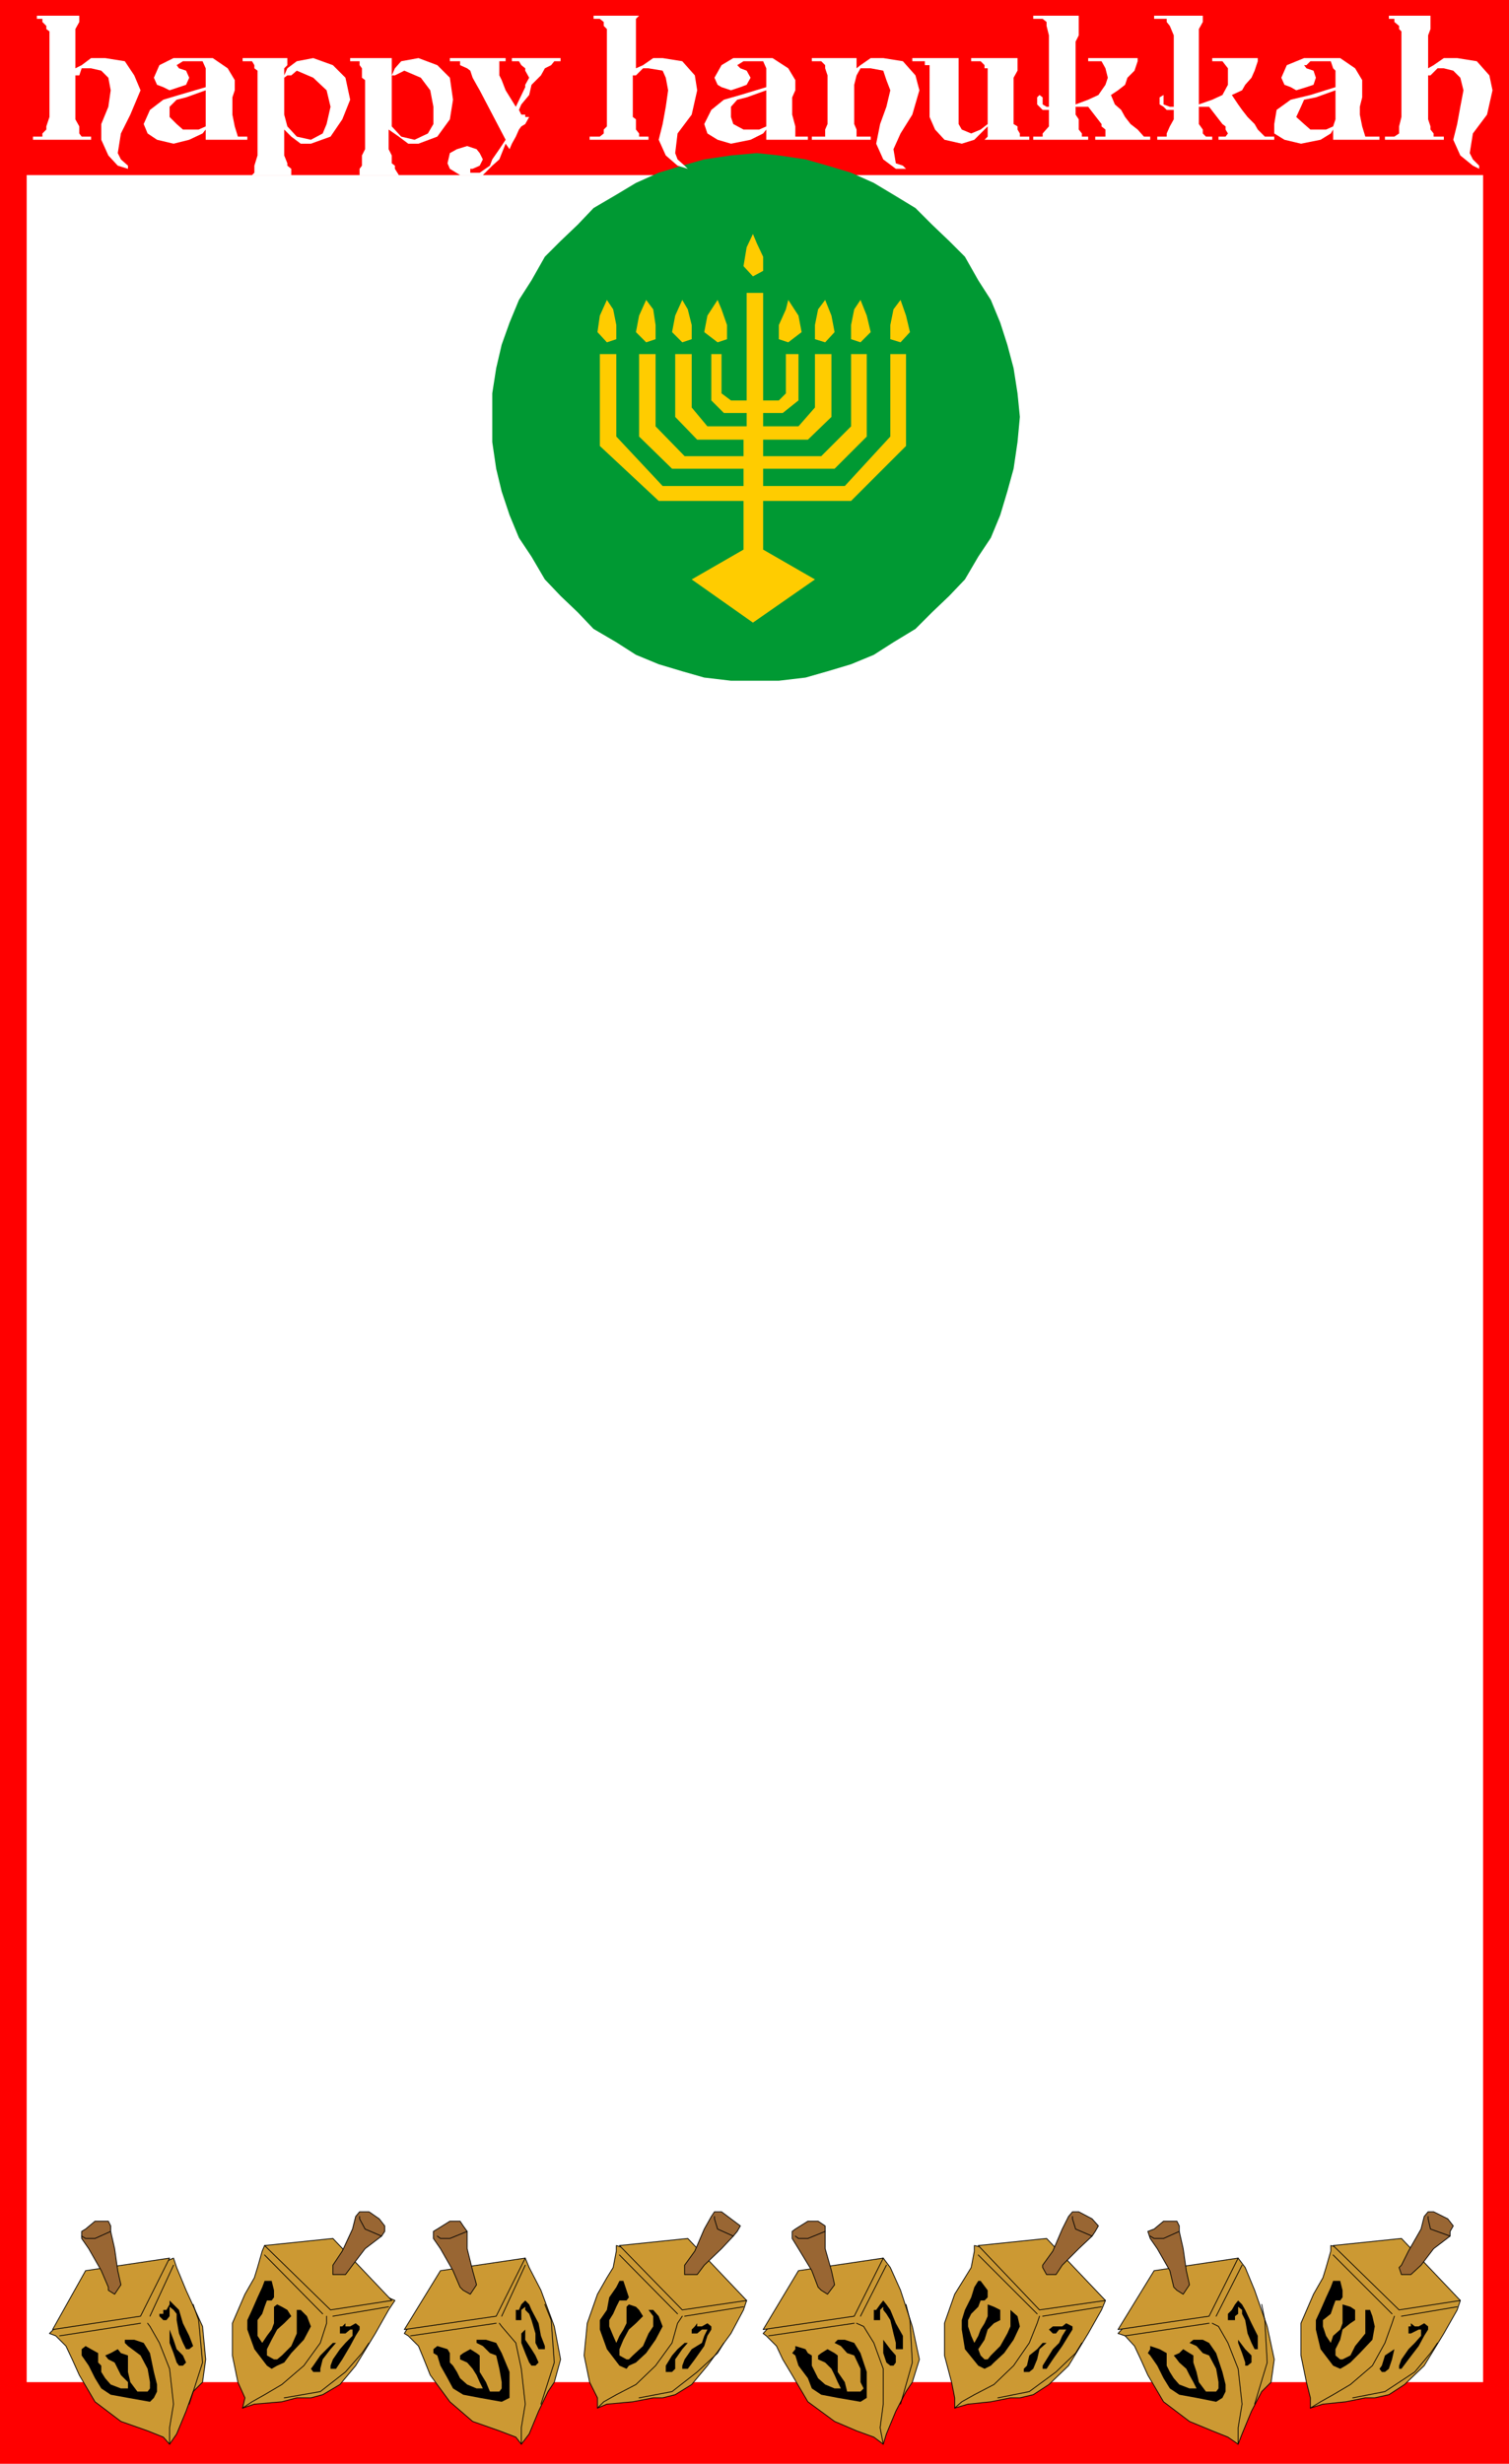 <svg xmlns="http://www.w3.org/2000/svg" width="1.922in" height="3.138in" fill-rule="evenodd" stroke-linecap="round" preserveAspectRatio="none" viewBox="0 0 1922 3138"><style>.brush0{fill:#fff}.pen0{stroke:#000;stroke-width:1;stroke-linejoin:round}.pen1{stroke:none}.brush4{fill:#fc0}.brush5{fill:#c93}.brush6{fill:#000}.brush7{fill:#963}</style><path d="M1922 3138V0H0v3138h1922z" class="pen1" style="fill:red"/><path d="M1889 3034V223H34v2811h1855z" class="pen1 brush0"/><path d="M964 867h28l34-4 28-8 30-9 29-12 25-16 28-17 21-21 22-21 20-21 17-29 16-24 12-29 9-30 8-29 5-34 3-32-3-30-5-32-8-30-9-28-12-29-16-25-17-30-20-20-22-21-21-21-28-17-25-15-29-13-30-9-28-8-34-5-28-3-33 3-34 5-28 8-30 9-29 13-25 15-29 17-20 21-22 21-20 20-17 30-16 25-12 29-10 28-7 30-5 32v62l5 34 7 29 10 30 12 29 16 24 17 29 20 21 22 21 20 21 29 17 25 16 29 12 30 9 28 8 34 4h33z" class="pen1" style="fill:#093"/><path d="M959 373h13v137h20l9-9v-50h16v59l-20 16h-25v17h45l21-24v-68h21v80l-30 29h-57v21h74l38-38v-92h20v105l-41 41h-91v22h104l58-63V451h20v117l-70 70H972v62l66 38-79 55-78-55 66-38v-62H839l-75-70V451h21v105l59 63h103v-22h-91l-42-41V451h21v92l37 38h75v-21h-59l-28-29v-80h21v68l20 24h50v-17h-29l-16-16v-59h13v50l12 9h20V373h8zm0-21 13-7v-18l-8-17-5-12-8 17-4 24 12 13z" class="pen1 brush4"/><path d="m914 436 12-4v-18l-7-20-5-12-13 20-4 21 17 13zm-45 0 12-4v-18l-5-20-7-12-9 20-4 21 13 13zm-46 0 12-4v-18l-3-20-9-12-9 20-4 21 13 13zm-50 0 12-4v-18l-4-20-8-12-9 20-3 21 12 13zm231 0-12-4v-18l9-20 3-12 13 20 4 21-17 13zm47 0-13-4v-18l4-20 9-12 8 20 4 21-12 13zm45 0-12-4v-18l4-20 8-12 8 20 5 21-13 13zm51 0-13-4v-18l4-20 9-12 7 20 5 21-12 13z" class="pen1 brush4"/><path d="m63 2972 8 3 13 13 8 17 9 20 20 34 33 25 34 12 20 8 8 9 9-13 12-29 9-25 12-12 4-29-4-42-21-46-12-29-4-12-9 4-21 12-28 18-34 16-28 16-25 17-13 13z" class="pen1 brush5"/><path fill="none" d="m63 2972 8 3 13 13 8 17h0l9 20 20 34 33 25h0l34 12 20 8 8 9h0l9-13 12-29 9-25h0l12-12 4-29-4-42h0l-21-46-12-29-4-12h0l-9 4-21 12-28 18-34 16-28 16-25 17-13 13" class="pen0"/><path fill="none" d="m188 2959 3 4 12 21 13 33h0l5 45-5 30v21m30-178 7 20 5 54-17 53m-165-87 103-16m12-9 30-65" class="pen0"/><path d="m109 2988-5 4v8l9 13 8 16 8 13 12 8 22 4 28 5 5-5 4-8v-9l-4-16-5-24-8-13-12-4h-12v4l4 4 12 9 4 3 9 17 3 17v8l-3 4h-13l-9-12-3-13v-21l-9-3-4-5-9 5-7 3 4 5 8 4 4 8 4 8 9 9v8h-9l-13-5-7-8-5-8v-8l-4-4v-12l-9-5-7-4zm99-41h-5v3l5 5h4l4-5v-12l5 4 4 5v8l3 17 5 12 4 8h4l5-4-5-13-8-16-5-17-7-7-5-5v5l-4 7h-4v5zm8 20v17l5 13 4 12 3 4h5l4-4-4-9-8-8-4-12-5-13z" class="pen1 brush6"/><path d="m109 2892-42 75 112-17 37-74-107 16z" class="pen1 brush5"/><path fill="none" d="m109 2892-42 75 112-17 37-74-107 16" class="pen0"/><path d="m104 2851 9 13 16 28 9 21v4l8 5 8-12-4-18-4-28-5-22v-7l-3-6h-17l-12 10-5 3v9z" class="pen1 brush7"/><path fill="none" d="m104 2851 9 13 16 28 9 21h0v4l8 5 8-12h0l-4-18-4-28-5-22h0v-7l-3-6h-17 0l-12 10-5 3v9" class="pen0"/><path fill="none" d="m104 2848 5 3h12l20-9" class="pen0"/><path d="m503 2930-8 12-17 30-25 41-20 24-22 13-15 4h-18l-19 5-35 3-15 5 3-13-9-20-7-34v-41l16-37 12-21 4-13 6-21 3-7 12 4 38 16 46 17 41 20 29 13z" class="pen1 brush5"/><path fill="none" d="m503 2930-8 12-17 30-25 41h0l-20 24-22 13-15 4h-18 0l-19 5-35 3-15 5h0l3-13-9-20-7-34h0v-41l16-37 12-21h0l4-13 6-21 3-7h0l12 4 38 16 46 17 41 20 29 13" class="pen0"/><path fill="none" d="M416 2950v9l-8 25-21 29h0l-28 24-22 13-16 9-12 8m161-83-9 13-21 24-32 25-46 8m-25-182 74 75m13 3 71-12" class="pen0"/><path d="M346 2905h-9l-3 8-6 13-7 16-6 13v12l9 25 16 21 6 4 7-4 9-4 9-12 16-17 9-17-5-13-8-8h-5v30l-7 16-12 12-6 5h-4l-9-5v-8l6-12 7-13 9-8 4-4 5-5-5-8-7-4-6-3-4 3v21l-3 8-6 8-6 9-6-9v-20l6-8 3-9 3-8h6l3-4v-9l-3-12zm94 54-4 4h-3v9h7l6-5h3v8l-9 9-7 8-9 13-3 8v4h7l8-12 10-17 7-13 5-8v-4l-5-4-7 4h-6v-4z" class="pen1 brush6"/><path d="M428 2984h-4l-8 8-8 8-9 13-3 4 3 4h9v-4l3-12 10-13 7-8z" class="pen1 brush6"/><path d="m424 2851-87 9 84 82 78-12-75-79z" class="pen1 brush5"/><path fill="none" d="m424 2851-87 9 84 82 78-12-75-79" class="pen0"/><path d="m453 2823-4 16-13 28-12 18v12h16l9-12 16-21 21-16 4-6v-7l-7-9-13-9h-12l-5 6z" class="pen1 brush7"/><path fill="none" d="m453 2823-4 16-13 28-12 18h0v12h16l9-12 16-21 21-16h0l4-6v-7l-7-9h0l-13-9h-12l-5 6" class="pen0"/><path fill="none" d="M458 2823v3l7 13 21 9" class="pen0"/><path d="m515 2972 5 3 13 13 7 17 8 20 25 34 29 25 34 12 21 8 7 9 10-13 12-29 12-25 8-12 8-29-8-42-17-46-15-29-5-12-8 4-22 12-28 18-34 16-29 16-25 17-8 13z" class="pen1 brush5"/><path fill="none" d="m515 2972 5 3 13 13 7 17h0l8 20 25 34 29 25h0l34 12 21 8 7 9h0l10-13 12-29 12-25h0l8-12 8-29-8-42h0l-17-46-15-29-5-12h0l-8 4-22 12-28 18-34 16-29 16-25 17-8 13" class="pen0"/><path fill="none" d="m636 2959 3 4 18 21 7 33h0l5 45-5 30v21m30-178 8 20 4 54-17 53m-166-87 109-16m7-9 30-65" class="pen0"/><path d="m557 2988-5 4v5l5 3 4 13 9 16 7 13 13 8 21 4 28 5 10-5v-33l-10-24-7-13-13-4h-12v4l8 4 9 9 8 3 4 17 3 17v8l-3 4h-12l-5-12-8-13v-21l-4-3-8-5-9 5-4 3v5l9 4 7 8 5 8 4 9 4 8h-8l-12-5-9-8-4-8-5-8-4-4v-12l-3-5-13-4zm100-41v8h7v-13l5-4v4l5 5 3 8 5 17v12l4 8h8v-4l-5-13-3-16-9-17-3-7-5-5-5 5-3 7h-4v5z" class="pen1 brush6"/><path d="m669 2967-5 5v12l5 13 5 12 3 4h5l4-4-4-9-5-8-8-12v-13z" class="pen1 brush6"/><path d="m561 2892-46 75 117-17 37-74-108 16z" class="pen1 brush5"/><path fill="none" d="m561 2892-46 75 117-17 37-74-108 16" class="pen0"/><path d="m552 2851 9 13 16 28 9 21 4 4 9 5 8-12-5-18-7-28v-22l-5-7-4-6h-13l-16 10-5 3v9z" class="pen1 brush7"/><path fill="none" d="m552 2851 9 13 16 28 9 21h0l4 4 9 5 8-12h0l-5-18-7-28v-22h0l-5-7-4-6h-13 0l-16 10-5 3v9" class="pen0"/><path fill="none" d="m557 2848 4 3h12l22-9" class="pen0"/><path d="m951 2930-4 12-16 30-30 41-20 24-21 13-16 4h-12l-26 5-33 3-12 5v-13l-10-20-7-34 4-41 13-37 12-21 8-13 4-21v-7l13 4 37 16 46 17 41 20 29 13z" class="pen1 brush5"/><path fill="none" d="m951 2930-4 12-16 30-30 41h0l-20 24-21 13-16 4h-12 0l-26 5-33 3-12 5h0v-13l-10-20-7-34h0l4-41 13-37 12-21h0l8-13 4-21v-7h0l13 4 37 16 46 17 41 20 29 13" class="pen0"/><path fill="none" d="m869 2950-6 9-7 25-21 29h0l-25 24-25 13-16 9-8 8m161-83-8 13-26 24-32 25-42 8m-25-182 74 75m9 3 75-12" class="pen0"/><path d="M794 2905h-5l-4 8-9 13-3 16-9 13v12l9 25 16 21 9 4 3-4 9-4 13-12 12-17 9-17-5-13-7-8h-6l6 8v13l-6 9-7 16-13 12-5 5h-3l-9-5v-8l5-12 7-13 9-8 4-4 5-5-5-8-4-4-9-3-3 3v21l-4 8-5 8-4 9-4-9-5-12v-8l5-8 4-9 4-8h9l3-4-3-9-4-12zm94 54-3 4-4 4v5h7l6-5h7l-4 8-3 9-13 8-9 13-3 8v4h7l9-12 12-17 4-13 5-8v-4l-5-4-7 4h-6v-4zm-12 25h-4l-9 8-7 8-8 13v8h8l4-4v-12l9-13 7-8z" class="pen1 brush6"/><path d="m876 2851-87 9 80 82 82-12-75-79z" class="pen1 brush5"/><path fill="none" d="m876 2851-87 9 80 82 82-12-75-79" class="pen0"/><path d="m906 2823-9 16-12 28-13 18v12h16l9-12 22-21 15-16 5-6 4-7-12-9-12-9h-9l-4 6z" class="pen1 brush7"/><path fill="none" d="m906 2823-9 16-12 28-13 18h0v12h16l9-12 22-21 15-16h0l5-6 4-7-12-9h0l-12-9h-9l-4 6" class="pen0"/><path fill="none" d="M910 2823v3l4 13 20 9" class="pen0"/><path d="m972 2972 4 3 13 13 8 17 12 20 20 34 34 25 28 12 22 8 12 9 4-13 12-29 13-25 8-12 9-29-9-42-15-46-13-29-9-12-9 4-20 12-29 18-29 16-34 16-20 17-12 13z" class="pen1 brush5"/><path fill="none" d="m972 2972 4 3 13 13 8 17h0l12 20 20 34 34 25h0l28 12 22 8 12 9h0l4-13 12-29 13-25h0l8-12 9-29-9-42h0l-15-46-13-29-9-12h0l-9 4-20 12-29 18-29 16-34 16-20 17-12 13" class="pen0"/><path fill="none" d="m1091 2959 9 4 13 21 12 33h0v45l-4 30 4 21m29-178 5 20 3 54-15 53m-168-87 109-16m8-9 33-65" class="pen0"/><path d="M1013 2988v4l-4 5 4 3 4 13 12 16 5 13 12 8 21 4 29 5 8-5v-33l-8-24-8-13-12-4h-9l-4 4 8 4 8 9 9 3 8 17v17l4 8-4 4h-17l-3-12-9-13v-21l-4-3-9-5-8 5-4 3v5l9 4 8 8 4 8 4 9 4 8h-8l-12-5-9-8-4-8-4-8v-13l-5-3-3-5-13-4zm100-41v8h8v-13l4-4v4l4 5 5 8 4 17 3 12v8h9v-17l-9-16-7-17-5-7-4-5-4 5-5 7h-3v5z" class="pen1 brush6"/><path d="M1125 2967v30l4 12 5 4h4l3-4v-9l-7-8-9-12v-13z" class="pen1 brush6"/><path d="m1017 2892-45 75 116-17 37-74-108 16z" class="pen1 brush5"/><path fill="none" d="m1017 2892-45 75 116-17 37-74-108 16" class="pen0"/><path d="m1009 2851 8 13 17 28 8 21 4 4 8 5 9-12-4-18-8-28v-29l-9-6h-13l-16 10-4 3v9z" class="pen1 brush7"/><path fill="none" d="m1009 2851 8 13 17 28 8 21h0l4 4 8 5 9-12h0l-4-18-8-28v-22h0v-7l-9-6h-13 0l-16 10-4 3v9" class="pen0"/><path fill="none" d="m1013 2848 4 3h12l22-9" class="pen0"/><path d="m1408 2930-5 12-17 30-25 41-25 24-20 13-17 4h-12l-25 5-29 3-17 5v-13l-4-20-9-34v-41l13-37 13-21 8-13 4-21v-7l17 4 33 16 45 17 47 20 25 13z" class="pen1 brush5"/><path fill="none" d="m1408 2930-5 12-17 30-25 41h0l-25 24-20 13-17 4h-12 0l-25 5-29 3-17 5h0v-13l-4-20-9-34h0v-41l13-37 13-21h0l8-13 4-21v-7h0l17 4 33 16 45 17 47 20 25 13" class="pen0"/><path fill="none" d="m1324 2950-3 9-10 25-20 29h0l-25 24-25 13-16 9-9 8m162-83-8 13-25 24-34 25-40 8m-25-182 75 75m7 3 75-12" class="pen0"/><path d="M1249 2905h-3l-5 8-4 13-8 16-4 13v12l4 25 17 21 8 4 8-4 4-4 13-12 12-17 8-17-3-13-9-8v21l-4 9-9 16-12 12-4 5h-4l-5-5-3-8 8-12 4-13 8-8 8-4v-13l-8-4-8-3v15l-4 9-5 8-3 8-5 9-4-9-4-12v-8l4-8 9-9 3-8h5l4-4v-9l-9-12zm96 54v4h-4l-5 4 5 5h4l4-5h9l-5 8-4 9-8 8-8 13-5 8v4h5l8-12 12-17 8-13 5-8v-4l-8-4-5 4h-8v-4zm-12 25h-5l-7 8-10 8-3 13-4 4v4h7l5-4 5-12 3-13 9-8z" class="pen1 brush6"/><path d="m1333 2851-87 9 78 82 84-12-75-79z" class="pen1 brush5"/><path fill="none" d="m1333 2851-87 9 78 82 84-12-75-79" class="pen0"/><path d="m1361 2823-8 16-12 28-13 18v3l5 9h12l8-12 21-21 17-16 4-6 4-7-8-9-17-9h-8l-5 6z" class="pen1 brush7"/><path fill="none" d="m1361 2823-8 16-12 28-13 18h0v3l5 9h12l8-12 21-21 17-16h0l4-6 4-7-8-9h0l-17-9h-8l-5 6" class="pen0"/><path fill="none" d="M1366 2823v3l4 13 21 9" class="pen0"/><path d="m1424 2972 9 3 12 13 8 17 9 20 20 34 33 25 29 12 20 8 13 9 5-13 12-29 13-25 12-12 4-29-9-42-16-46-12-29-9-12-4 4-21 12-28 18-34 16-28 16-26 17-12 13z" class="pen1 brush5"/><path fill="none" d="m1424 2972 9 3 12 13 8 17h0l9 20 20 34 33 25h0l29 12 20 8 13 9h0l5-13 12-29 13-25h0l12-12 4-29-9-42h0l-16-46-12-29-9-12h0l-4 4-21 12-28 18-34 16-28 16-26 17-12 13" class="pen0"/><path fill="none" d="m1544 2959 8 4 12 21 13 33h0l5 45-5 30v21m30-178 4 20 3 54-16 53m-165-87 107-16m9-9 33-65" class="pen0"/><path d="M1465 2988v4l-3 5 3 3 9 13 8 16 8 13 12 8 22 4 25 5 8-5 4-8v-9l-4-16-8-24-9-13-8-4h-12l-5 4 9 4 8 9 8 3 9 17 3 17v8l-3 4h-13l-9-12-3-13-4-12v-9l-5-3-8-5-5 5-7 3 4 5 3 4 9 8 4 8 5 9 4 8h-9l-13-5-7-8-5-8-4-8v-16l-9-5-12-4zm99-41v8h9v-5l4-3v-9l5 4v5l4 8 3 17 5 12 4 8h4v-17l-8-16-8-17-4-7-5-5-4 5-4 7-5 5z" class="pen1 brush6"/><path d="M1577 2967v17l5 13 4 12v4h3l5-4v-9l-8-8-9-12v-13z" class="pen1 brush6"/><path d="m1470 2892-46 75 116-17 37-74-107 16z" class="pen1 brush5"/><path fill="none" d="m1470 2892-46 75 116-17 37-74-107 16" class="pen0"/><path d="m1465 2851 9 13 16 28 5 21 4 4 8 5 8-12-4-18-4-28-5-22v-7l-3-6h-17l-12 10-8 3 3 9z" class="pen1 brush7"/><path fill="none" d="m1465 2851 9 13 16 28 5 21h0l4 4 8 5 8-12h0l-4-18-4-28-5-22h0v-7l-3-6h-17 0l-12 10-8 3 3 9" class="pen0"/><path fill="none" d="m1465 2848 5 3h12l20-9" class="pen0"/><path d="m1860 2930-4 12-17 30-25 41-25 24-20 13-18 4h-12l-25 5-29 3-16 5v-13l-5-20-7-34v-41l16-37 12-21 4-13 6-21v-7l15 4 38 16 46 17 41 20 25 13z" class="pen1 brush5"/><path fill="none" d="m1860 2930-4 12-17 30-25 41h0l-25 24-20 13-18 4h-12 0l-25 5-29 3-16 5h0v-13l-5-20-7-34h0v-41l16-37 12-21h0l4-13 6-21v-7h0l15 4 38 16 46 17 41 20 25 13" class="pen0"/><path fill="none" d="m1776 2950-3 9-9 25-16 29h0l-28 24-22 13-16 9-13 8m162-83-9 13-20 24-38 25-41 8m-25-182 75 75m12 3 71-12" class="pen0"/><path d="M1707 2905h-9l-3 8-6 13-7 16-6 13v12l6 25 16 21 9 4 7-4 6-4 12-12 16-17 3-17-3-13-3-8h-6v30l-13 16-6 12-10 5h-3l-6-5v-8l6-12 3-13 10-8 6-4v-13l-6-4-10-3v24l-3 8-9 8-3 9-6-9-4-12v-8l10-8 3-9 3-8h6l3-4v-9l-3-12zm90 54v4h-3v9h3l10-5h3v8l-8 9-8 8-9 13-3 8v4h3l9-12 13-17 7-13 5-8v-4l-5-4-7 4h-5l-5-4zm-12 25-9 8-12 8-4 13-3 4 3 4h4l5-4 4-12 3-13 9-8z" class="pen1 brush6"/><path d="m1785 2851-87 9 84 82 78-12-75-79z" class="pen1 brush5"/><path fill="none" d="m1785 2851-87 9 84 82 78-12-75-79" class="pen0"/><path d="m1814 2823-4 16-16 28-9 18-3 3 3 9h12l13-12 16-21 21-16v-6l4-7-7-9-18-9h-7l-5 6z" class="pen1 brush7"/><path fill="none" d="m1814 2823-4 16-16 28-9 18h0l-3 3 3 9h12l13-12 16-21 21-16h0v-6l4-7-7-9h0l-18-9h-7l-5 6" class="pen0"/><path fill="none" d="M1819 2823v3l3 13 25 9" class="pen0"/><path d="M586 78h-13v-4h71v4h-8v18l3 6 5 13 13 21 12-25v-3l5-9-5-9v-3l-5-4-3-5h-9v-4h62v4h-8l-4 5-8 4-5 9-12 12-3 13-10 12-3 7 3 6h5v3h5l-5 9-5 3-3 4-4 9-5 9-3 7-5-7-8 20-9 8-12 12h-29l-13-8-3-7 3-13 9-5 13-4 12 4 4 5 4 8-4 8-9 4h-3v5h12l13-9 3-8 9-13 8-12-33-63-4-7-5-9-3-9-4-3-9-4v-5zm-224 55V99l4-3h5l7-6 21 9 17 16 5 21-5 22-5 12-15 8-18-4-12-13-4-15v-13h-34v65l-4 13v9l-3 3h-12 74-12v-8l-5-4v-3l-4-10v-33l9 9 12 9h13l25-9 15-22 10-25-6-28-16-16-25-9-21 4-12 9-4 9v-9l4-4v-9h-57v4h12l3 5v4l4 3v43h34z" class="pen1 brush0"/><path d="M296 136v-12l3-9v-13l-9-15-19-13h-50l-18 9-7 16 4 9 8 3 8 4 12-4 9-3 4-9-4-9-9-3-3-4 8-5h25l4 9v24l-34 10-20 6-17 13-8 18 5 12 12 8 21 5 20-5 17-8 4-5v13h-4 57v-4h-12l-4-13-3-15v-10h-34v25l-9 4h-20l-8-7-9-9v-13l9-9 12-3 25-9v21h34zM54 24h-7v-4h54v8l-5 9v50l8-4 12-9h18l25 4 12 18 8 19-13 31-12 24-4 25 4 8 9 8v4l-13-4-12-13-9-20v-20l9-22 3-21-3-16-9-9-13-3h-12l-3 9h-5v56l5 9v9l3 4h12v4H42v-4h12v-4l5-5v-4l4-12V40l-4-3v-4l-5-5v-4zm445 109V96h4l12-6 21 9 12 16 4 21v22l-7 12-17 8-17-4-12-13v-28h-34v57l-4 8v13l-3 4v8h-18 80-12l-5-8v-4l-4-3v-10l-4-8v-25l13 9 12 9h13l24-9 16-22 4-25-4-28-16-16-24-9-22 4-8 9-4 9V74h-53v4h12v5l3 4v12l4 3v31h34zM1776 24h-7v-4h53v17l-3 8v42l7-4 13-9h17l25 4 16 18 4 19-7 31-18 24-4 25 4 8 8 8v4l-8-4-16-13-9-20 5-20 4-22 4-21-4-16-9-9-12-3h-8l-9 9h-3v56l3 9v4l4 5v4h13v4h-75v-4h12l6-4v-9l3-12V40l-3-3v-4l-6-5v-4zm-290 0h-16v-4h62v8l-5 9v96l17-6 13-6 7-13V87l-7-9h-13v-4h58v4l-4 12-4 9-8 9-4 7-13 6 8 12 5 7 7 9 9 9 4 7 9 9h12v4h-71v-4h9l3-4-3-5v-4l-4-3-17-22h-13v22l5 7v5l4 4h8v4h-70v-4h12v-4l4-9 5-9v-12h-9l-4-4-5-3v-9l5-3v12l8 3h5V45l-5-12-4-5v-4zm-158 0h-12v-4h58v25l-4 8v80l16-6 13-6 9-13 3-9-3-12-5-9h-17v-4h63v4l-4 12-9 9-3 9-9 7-9 6 5 12 8 7 5 9 7 9 9 7 8 9h8v4h-70v-4h13v-9l-5-4v-3l-17-22h-16v10l4 6v13l4 5v4h8v4h-70v-4h12v-4l8-9v-21h-8l-4-4-3-3v-9l3-3 4 3v9l5 3h3V45l-3-12v-5l-5-4zm-150 54h-16v-4h59v84l4 7 12 5 12-5 9-7V87h-4v-4l-5-5h-12v-4h59v16l-5 9v59l5 3v4l3 5v4h12v4h-57l4-4v-13l-4 4-13 13-16 5-22-5-12-13-7-16V83h-6v-5zm-144-4h57v13l5-4 13-9h16l25 4 16 18 5 19-9 31-15 24-9 20 3 18 9 3 4 4h-13l-16-12-9-20 5-25 8-22 5-21-5-13-4-12-16-3h-13l-5 9-3 12v50l3 7v9h18v4h-75v-4h17v-9l3-7V96l-3-9v-4l-5-5h-12v-4zM764 24h-8v-4h58l-4 4v63l9-4 13-9h12l25 4 16 18 3 19-7 31-18 24-3 25 3 8 9 8 4 4-13-4-15-13-9-20 5-20 4-22 3-21-3-16-4-9-18-3h-7l-9 9h-4v53l4 3v13l4 5v4h12v4h-75v-4h13l5-4v-5l4-4V37l-4-4v-5l-5-4zm245 112v-12l4-9v-13l-9-15-20-13h-50l-15 9-9 16 4 9 5 3 12 4 12-4 8-3 5-9-5-9-8-3-4-4 8-5h25l4 9v24l-33 10-21 6-16 13-9 18 4 12 13 8 17 5 25-5 16-8 4-5v13h-4 57v-4h-16v-13l-4-15v-10h-33v25l-9 4h-20l-13-7-3-9v-13l8-9 12-3 25-9v21h33zm723 0 3-12v-22l-9-15-19-13h-46l-22 9-7 16 4 9 8 3 7 4 13-4 9-3 3-9-3-9-9-3-3-4h3l5-5h26l3 9 3 3v21l-32 10-25 6-18 13-3 18v12l13 8 21 5 25-5 13-8 3-5v13h59v-4h-18l-4-13-3-15v-10h-31v16l-3 9-9 4h-20l-8-7-10-9 6-13 4-9 15-3 25-9v21h31z" class="pen1 brush0"/></svg>
